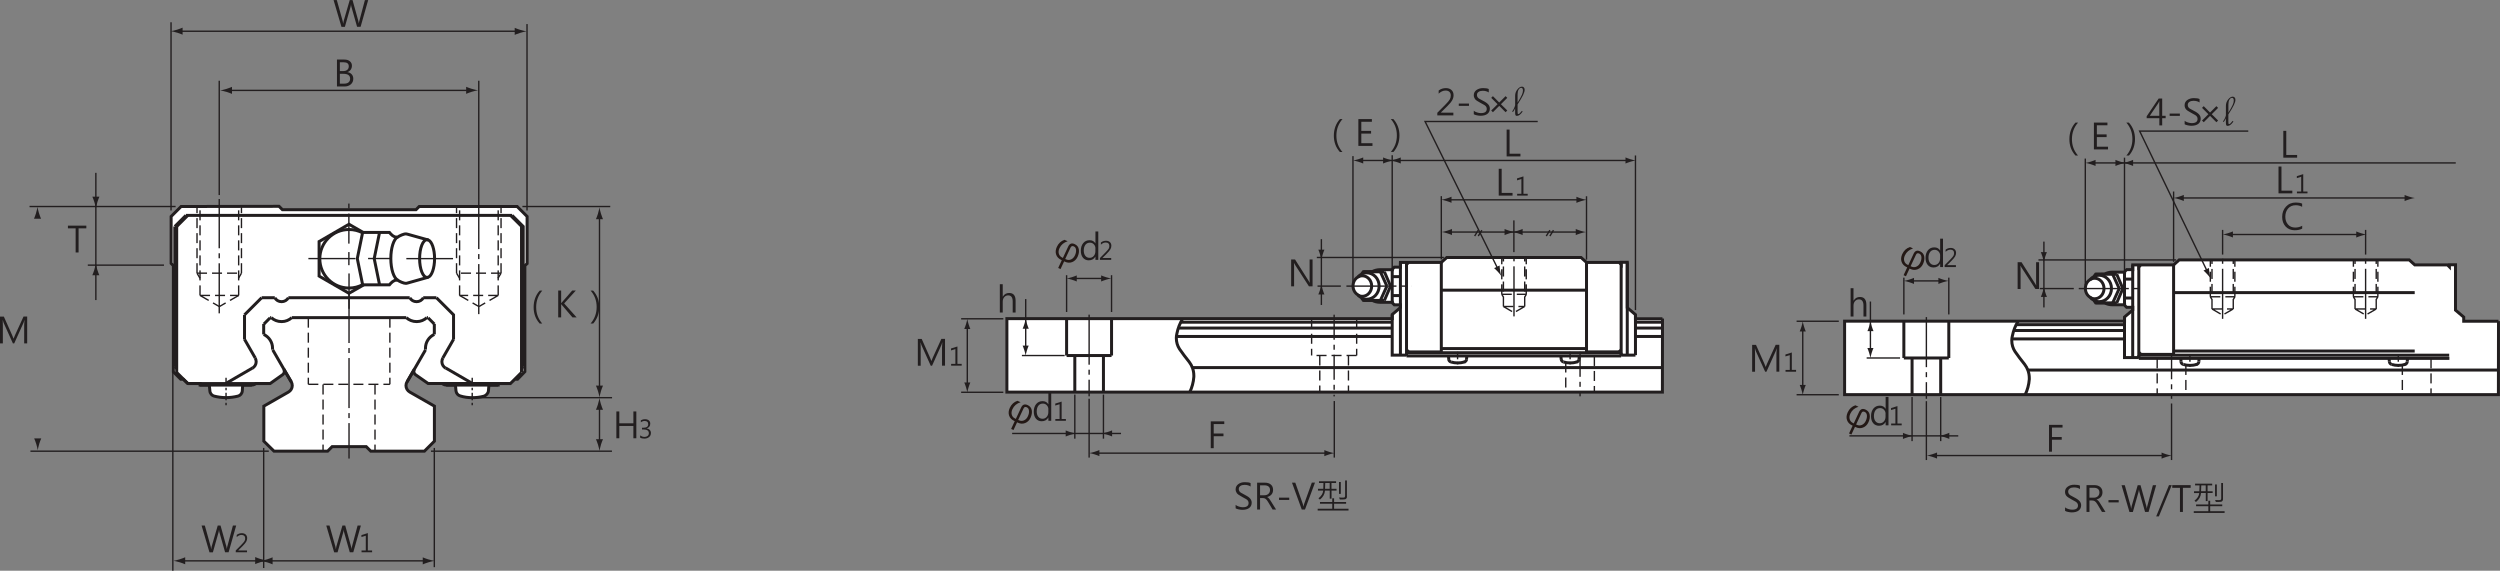 <?xml version="1.0" encoding="UTF-8"?>
<svg id="_圖層_2" data-name="圖層_2" xmlns="http://www.w3.org/2000/svg" xmlns:xlink="http://www.w3.org/1999/xlink" viewBox="0 0 499.46 114.02">
  <rect x="0" y="0" width="499.46" height="114.02" fill="#808080" stroke="none"/>
  <defs>
    <style>
      .cls-1 {
        fill: #221e1f;
      }

      .cls-2 {
        stroke-dasharray: 6 1 1 1;
      }

      .cls-2, .cls-3, .cls-4, .cls-5, .cls-6, .cls-7, .cls-8, .cls-9 {
        fill: none;
      }

      .cls-2, .cls-4, .cls-5, .cls-6, .cls-7, .cls-8 {
        stroke-width: .28px;
      }

      .cls-2, .cls-4, .cls-5, .cls-6, .cls-7, .cls-8, .cls-9 {
        stroke: #221e1f;
      }

      .cls-10 {
        fill: #fff;
      }

      .cls-5 {
        stroke-dasharray: 1.5 .5 .5 .5;
      }

      .cls-11 {
        fill: #231815;
      }

      .cls-6 {
        stroke-dasharray: 5 1 1 1;
      }

      .cls-7 {
        stroke-dasharray: 2 1;
      }

      .cls-8 {
        stroke-dasharray: 10 1 1 1;
      }

      .cls-12 {
        clip-path: url(#clippath);
      }

      .cls-9 {
        stroke-width: .6px;
      }
    </style>
    <clipPath id="clippath">
      <rect class="cls-3" x="184.22" y="16.82" width="315.23" height="86.52"/>
    </clipPath>
  </defs>
  <g id="_圖層_1-2" data-name="圖層_1">
    <path class="cls-10" d="M104.19,74.41l-2.22,2.22h-2.44v.3h-1.85l-.1,1.17c-.04.49-.51.96-.96,1.07-.75.19-1.45.28-2.28.28s-1.62-.11-2.37-.34c-.45-.11-.82-.53-.87-1.02l-.11-1.17h-1.84c-.3,0-.56-.11-.79-.3h-2.82l-2.48-1.73c-.23-.15-.38-.41-.38-.71,0-.19.04-.34.12-.45l-1.47,2.56c-.15.23-.22.49-.22.75,0,.53.3,1.02.75,1.28l4.93,2.82v7l-1.99,1.99h-10.73l-.9-.9h-6.81l-.9.9h-10.72l-2.03-1.99v-7l4.93-2.82c.45-.26.75-.75.75-1.28,0-.26-.08-.53-.19-.75l-1.51-2.56c.07.11.11.26.11.45,0,.3-.15.57-.38.71l-2.44,1.73h-2.86c-.23.19-.49.3-.79.3h-1.85l-.07,1.17c-.04.53-.41.94-.87,1.05-.75.19-1.58.3-2.41.3s-1.57-.11-2.34-.3c-.45-.11-.82-.53-.86-1.05l-.11-1.17h-1.84v-.3h-2.45l-.9-.86h-.52l-1.47-1.47v-21.22l-.45-.45v-9.37l1.99-1.99,19.57-.04.68.68h26.68l.64-.64h19.57l1.99,1.99v9.41l-.45.41v21.18l-1.46,1.51h-.53l-.9.86h-16.44"/>
    <path class="cls-9" d="M104.19,74.41l-2.22,2.22h-2.44v.3h-1.85l-.1,1.17c-.04.49-.51.96-.96,1.07-.75.19-1.45.28-2.28.28s-1.62-.11-2.37-.34c-.45-.11-.82-.53-.87-1.02l-.11-1.17h-1.84c-.3,0-.56-.11-.79-.3h-2.82l-2.48-1.73c-.23-.15-.38-.41-.38-.71,0-.19.04-.34.12-.45l-1.47,2.56c-.15.23-.22.49-.22.75,0,.53.3,1.02.75,1.28l4.93,2.82v7l-1.99,1.99h-10.73l-.9-.9h-6.81l-.9.9h-10.72l-2.03-1.99v-7l4.93-2.82c.45-.26.75-.75.75-1.28,0-.26-.08-.53-.19-.75l-1.51-2.56c.07.11.11.26.11.45,0,.3-.15.57-.38.71l-2.44,1.73h-2.86c-.23.19-.49.3-.79.3h-1.85l-.07,1.17c-.04.53-.41.94-.87,1.05-.75.19-1.58.3-2.41.3s-1.57-.11-2.34-.3c-.45-.11-.82-.53-.86-1.05l-.11-1.17h-1.84v-.3h-2.45l-.9-.86h-.52l-1.47-1.47v-21.22l-.45-.45v-9.37l1.99-1.99,19.57-.04.68.68h26.68l.64-.64h19.57l1.99,1.99v9.41l-.45.41v21.18l-1.46,1.51h-.53l-.9.86h-16.44"/>
    <line class="cls-9" x1="85.27" y1="63.46" x2="85.5" y2="63.46"/>
    <line class="cls-9" x1="53.96" y1="63.5" x2="52.72" y2="64.74"/>
    <line class="cls-9" x1="58.29" y1="63.46" x2="81.17" y2="63.46"/>
    <line class="cls-9" x1="58.18" y1="76.3" x2="54.49" y2="69.9"/>
    <line class="cls-9" x1="81.32" y1="76.3" x2="85.01" y2="69.9"/>
    <line class="cls-9" x1="53.96" y1="63.46" x2="54.19" y2="63.46"/>
    <line class="cls-9" x1="86.77" y1="64.71" x2="86.77" y2="66.81"/>
    <line class="cls-9" x1="52.68" y1="64.71" x2="52.68" y2="66.81"/>
    <line class="cls-5" x1="45.16" y1="75.47" x2="45.16" y2="80.96"/>
    <line class="cls-9" x1="39.93" y1="76.93" x2="50.31" y2="76.93"/>
    <line class="cls-9" x1="34.92" y1="73.25" x2="35.3" y2="73.62"/>
    <line class="cls-9" x1="34.92" y1="73.25" x2="34.92" y2="45.25"/>
    <path class="cls-7" d="M47.68,59.02l-3.84,2.22M47.68,59.02v-17.76"/>
    <line class="cls-4" x1="39.96" y1="55.6" x2="39.36" y2="54.58"/>
    <line class="cls-4" x1="47.64" y1="55.6" x2="48.24" y2="54.58"/>
    <path class="cls-7" d="M48.24,54.58v-13.32M39.36,54.58v-13.32M39.96,59.02l3.84,2.22M39.96,59.02v-17.76M39.36,54.58h8.88M39.96,59.02h7.71"/>
    <line class="cls-8" x1="43.8" y1="62.6" x2="43.8" y2="39.76"/>
    <line class="cls-9" x1="45.08" y1="76.63" x2="50.46" y2="73.51"/>
    <line class="cls-9" x1="50.99" y1="71.52" x2="48.85" y2="67.79"/>
    <line class="cls-9" x1="48.85" y1="62.9" x2="48.85" y2="67.83"/>
    <line class="cls-9" x1="52.27" y1="59.48" x2="48.85" y2="62.9"/>
    <line class="cls-9" x1="52.27" y1="59.48" x2="54.9" y2="59.48"/>
    <polyline class="cls-9" points="37.52 76.63 35.3 74.41 35.3 45.21"/>
    <line class="cls-9" x1="89.14" y1="76.93" x2="99.53" y2="76.93"/>
    <line class="cls-9" x1="104.16" y1="73.62" x2="104.53" y2="73.25"/>
    <polyline class="cls-9" points="102.31 43.03 104.53 45.25 104.53 73.25"/>
    <line class="cls-8" x1="95.65" y1="39.76" x2="95.65" y2="63.39"/>
    <line class="cls-4" x1="43.8" y1="38.97" x2="43.8" y2="16.13"/>
    <line class="cls-4" x1="95.65" y1="16.13" x2="95.65" y2="39.76"/>
    <line class="cls-9" x1="89.03" y1="73.51" x2="94.41" y2="76.63"/>
    <line class="cls-9" x1="90.61" y1="67.79" x2="88.47" y2="71.52"/>
    <polyline class="cls-9" points="90.61 67.83 90.61 62.9 87.19 59.48"/>
    <line class="cls-9" x1="84.55" y1="59.48" x2="87.19" y2="59.48"/>
    <line class="cls-9" x1="57.61" y1="59.48" x2="81.85" y2="59.48"/>
    <polyline class="cls-9" points="101.97 43 104.19 45.21 104.19 74.41"/>
    <line class="cls-8" x1="69.73" y1="58.53" x2="69.73" y2="91.61"/>
    <line class="cls-9" x1="37.14" y1="43.03" x2="102.31" y2="43.03"/>
    <line class="cls-9" x1="37.14" y1="43.03" x2="34.92" y2="45.25"/>
    <line class="cls-9" x1="37.52" y1="43.03" x2="35.3" y2="45.25"/>
    <path class="cls-7" d="M74.92,76.82v13.32M64.54,76.82v13.32M77.89,63.46v13.32M61.6,63.46v13.32M61.6,76.78h16.29"/>
    <line class="cls-9" x1="85.53" y1="63.5" x2="86.77" y2="64.74"/>
    <line class="cls-5" x1="94.34" y1="75.47" x2="94.34" y2="80.96"/>
    <path class="cls-7" d="M91.82,59.02l3.84,2.22M91.82,59.02v-17.76"/>
    <line class="cls-4" x1="99.49" y1="55.6" x2="100.1" y2="54.58"/>
    <line class="cls-4" x1="91.82" y1="55.6" x2="91.21" y2="54.58"/>
    <path class="cls-7" d="M91.21,54.58v-13.32M100.1,54.58v-13.32M99.53,59.02l-3.84,2.22M99.53,59.02v-17.76M100.1,54.58h-8.88M99.53,59.02h-7.71"/>
    <path class="cls-9" d="M86.77,66.81c-1.06.49-1.77,1.54-1.77,2.78v.26"/>
    <path class="cls-9" d="M81.17,63.46c.53.49,1.28.79,2.07.79s1.5-.3,2.03-.79"/>
    <path class="cls-9" d="M54.19,63.46c.53.49,1.28.79,2.07.79s1.5-.3,2.03-.79"/>
    <path class="cls-9" d="M81.88,59.48c.26.49.75.79,1.35.79.56,0,1.09-.3,1.35-.79"/>
    <path class="cls-9" d="M54.45,69.86v-.3c0-1.2-.72-2.26-1.77-2.75"/>
    <path class="cls-9" d="M88.5,71.52c-.15.23-.22.49-.22.75,0,.53.3,1.02.75,1.28"/>
    <path class="cls-9" d="M54.91,59.48c.26.49.75.79,1.35.79.56,0,1.09-.3,1.35-.79"/>
    <path class="cls-9" d="M50.43,73.55c.45-.26.75-.75.75-1.28,0-.26-.08-.53-.19-.75"/>
    <line class="cls-9" x1="53.96" y1="76.63" x2="37.52" y2="76.63"/>
    <path class="cls-9" d="M79.48,55.99c-.8-.41-1.4-2.2-1.4-4.33s.57-3.84,1.34-4.31"/>
    <polyline class="cls-9" points="75.83 56.9 74.76 51.66 75.83 46.43"/>
    <polyline class="cls-9" points="72.45 56.9 71.38 51.66 72.45 46.43"/>
    <path class="cls-9" d="M85.51,55.39c-.07.03-.12.03-.19.03-.83,0-1.49-1.68-1.49-3.76s.66-3.77,1.49-3.77c.08,0,.16.02.24.05"/>
    <path class="cls-9" d="M72.45,46.43h5.34c.39.47.87.94,1.4.94h.24c.4-.27,1.25-.67,1.69-.64.08.01.18.02.27.05l4.18,1.17c.71.28,1.25,1.84,1.25,3.72s-.57,3.5-1.3,3.72l-4.15,1.17c-.09.03-.17.05-.25.05-.44.02-1.29-.37-1.69-.64h-.24c-.53,0-1,.47-1.4.94h-5.62"/>
    <line class="cls-2" x1="69.7" y1="48.67" x2="69.7" y2="40.3"/>
    <line class="cls-4" x1="69.7" y1="52.98" x2="69.7" y2="50.36"/>
    <line class="cls-4" x1="69.73" y1="61.69" x2="69.73" y2="54.63"/>
    <line class="cls-4" x1="90.51" y1="51.67" x2="81.18" y2="51.67"/>
    <line class="cls-4" x1="78.03" y1="51.65" x2="73.54" y2="51.65"/>
    <line class="cls-4" x1="61.61" y1="51.66" x2="71.01" y2="51.66"/>
    <path class="cls-9" d="M72.48,56.86c-.82.44-1.76.69-2.75.69-3.23,0-5.84-2.62-5.84-5.85s2.61-5.85,5.84-5.85c.99,0,1.93.25,2.74.68"/>
    <polyline class="cls-9" points="72.66 56.91 69.72 58.6 63.75 55.16 63.75 48.26 69.72 44.8 72.61 46.47"/>
    <line class="cls-4" x1="34.17" y1="42.05" x2="34.17" y2="4.45"/>
    <line class="cls-4" x1="105.29" y1="42.05" x2="105.29" y2="4.81"/>
    <line class="cls-4" x1="104.37" y1="41.26" x2="121.92" y2="41.26"/>
    <line class="cls-4" x1="34.53" y1="114.02" x2="34.53" y2="74.1"/>
    <line class="cls-4" x1="52.68" y1="89.49" x2="52.68" y2="113.48"/>
    <line class="cls-4" x1="86.77" y1="89.49" x2="86.77" y2="113.31"/>
    <line class="cls-4" x1="53.7" y1="90.14" x2="6.08" y2="90.14"/>
    <line class="cls-4" x1="122.26" y1="90.14" x2="86.1" y2="90.14"/>
    <line class="cls-4" x1="35.08" y1="41.26" x2="5.9" y2="41.26"/>
    <line class="cls-4" x1="19.15" y1="34.53" x2="19.15" y2="59.95"/>
    <line class="cls-4" x1="32.76" y1="52.97" x2="17.54" y2="52.97"/>
    <line class="cls-4" x1="36.17" y1="6.24" x2="103.09" y2="6.24"/>
    <line class="cls-4" x1="45.96" y1="18.06" x2="93.25" y2="18.06"/>
    <line class="cls-4" x1="119.77" y1="43.59" x2="119.77" y2="77.42"/>
    <line class="cls-4" x1="94.34" y1="79.45" x2="122.28" y2="79.45"/>
    <line class="cls-4" x1="36.82" y1="112.05" x2="84.79" y2="112.05"/>
    <path class="cls-1" d="M94.27,17.76c-.46-.14-.76-.27-1.14-.42v1.41c.13-.06.67-.28,1.14-.42.5-.15.94-.25,1.24-.29-.29-.04-.74-.14-1.24-.29"/>
    <path class="cls-1" d="M103.97,5.98c-.46-.14-.76-.27-1.14-.42v1.41c.13-.06.67-.28,1.14-.42.5-.15.94-.25,1.24-.29-.29-.04-.74-.14-1.24-.29"/>
    <path class="cls-1" d="M52.12,111.71c-.46-.14-.76-.27-1.14-.42v1.41c.13-.06.67-.28,1.14-.42.5-.15.94-.25,1.24-.29-.29-.04-.74-.14-1.24-.29"/>
    <path class="cls-1" d="M85.6,111.77c-.46-.14-.76-.27-1.14-.42v1.41c.13-.07.67-.28,1.14-.42.5-.15.94-.25,1.24-.29-.29-.04-.74-.14-1.24-.29"/>
    <path class="cls-1" d="M35.35,6.51c.46.14.76.27,1.13.42v-1.41c-.13.06-.67.28-1.13.42-.5.15-.95.25-1.24.29.29.04.74.14,1.24.29"/>
    <path class="cls-1" d="M45.22,18.34c.46.14.76.27,1.13.42v-1.41c-.13.06-.67.28-1.13.42-.5.15-.95.25-1.24.29.29.04.74.14,1.24.29"/>
    <path class="cls-1" d="M35.87,112.32c.46.14.76.27,1.13.42v-1.41c-.13.06-.67.28-1.13.42-.5.15-.95.25-1.24.29.29.04.74.14,1.24.29"/>
    <path class="cls-1" d="M53.33,112.33c.46.14.76.27,1.13.42v-1.41c-.13.06-.67.28-1.13.42-.5.15-.95.25-1.24.29.29.04.74.14,1.24.29"/>
    <path class="cls-1" d="M7.21,42.56c-.14.46-.27.76-.42,1.14h1.41c-.06-.13-.28-.67-.42-1.14-.15-.5-.25-.94-.29-1.24-.04.29-.14.74-.29,1.24"/>
    <path class="cls-1" d="M18.86,53.86c-.14.46-.27.76-.42,1.14h1.41c-.06-.13-.28-.67-.42-1.14-.15-.5-.25-.94-.29-1.24-.04.29-.14.74-.29,1.24"/>
    <path class="cls-1" d="M7.82,88.72c.14-.46.27-.76.42-1.13h-1.41c.06.13.28.67.42,1.13.15.5.25.95.29,1.24.04-.29.14-.74.29-1.24"/>
    <path class="cls-1" d="M19.44,40.42c.14-.46.27-.76.42-1.13h-1.41c.06.13.28.67.42,1.13.15.5.25.95.29,1.24.04-.29.14-.74.29-1.24"/>
    <path class="cls-1" d="M119.48,42.65c-.14.46-.27.76-.42,1.14h1.41c-.06-.13-.28-.67-.42-1.14-.15-.5-.25-.94-.29-1.24-.04.29-.14.74-.29,1.24"/>
    <path class="cls-1" d="M120.05,78.17c.14-.46.27-.76.42-1.13h-1.41c.06.13.28.67.42,1.13.15.5.25.95.29,1.24.04-.29.14-.74.29-1.24"/>
    <line class="cls-4" x1="119.77" y1="81.39" x2="119.77" y2="88.21"/>
    <path class="cls-1" d="M120.05,88.87c.14-.46.27-.76.42-1.13h-1.41c.06.13.28.67.42,1.13.15.5.25.95.29,1.24.04-.29.14-.74.29-1.24"/>
    <path class="cls-1" d="M119.48,80.73c-.14.46-.27.76-.42,1.14h1.41c-.06-.13-.28-.67-.42-1.14-.15-.5-.25-.94-.29-1.24-.04.29-.14.74-.29,1.24"/>
    <path class="cls-1" d="M73.56,0l-1.52,5.36h-.7l-1.12-3.95c-.05-.17-.08-.35-.09-.54h-.01c-.01.18-.05.36-.1.54l-1.12,3.96h-.68l-1.58-5.36h.65l1.16,4.15c.05.18.08.36.09.54h.02c.01-.13.05-.31.11-.54l1.2-4.15h.56l1.16,4.18c.04.13.07.3.09.5h.01c0-.14.04-.31.1-.51l1.11-4.16h.65Z"/>
    <path class="cls-1" d="M4.83,68.61v-3.62c0-.27.02-.62.06-1.03h-.02c-.06.25-.12.42-.16.5l-1.87,4.15h-.26l-1.86-4.12c-.05-.11-.1-.29-.16-.53h-.02c.02.19.03.53.03,1.02v3.63h-.57v-5.36h.77l1.68,3.77c.13.3.21.51.25.63h.02c.07-.19.16-.4.26-.65l1.72-3.76h.73v5.36h-.59Z"/>
    <path class="cls-1" d="M17.25,45.62h-1.55v4.82h-.59v-4.82h-1.54v-.54h3.68v.54Z"/>
    <path class="cls-1" d="M47.19,104.98l-1.52,5.36h-.7l-1.12-3.95c-.05-.17-.08-.35-.09-.54h-.01c-.01.18-.05.36-.1.54l-1.12,3.96h-.68l-1.58-5.36h.65l1.16,4.15c.05.18.08.36.09.54h.02c.01-.13.05-.31.11-.54l1.2-4.15h.56l1.16,4.18c.04.13.07.29.09.5h.01c0-.14.04-.31.1-.51l1.11-4.16h.65Z"/>
    <path class="cls-1" d="M49.35,110.34h-2.25v-.37l1.09-1.1c.36-.37.58-.63.67-.79.08-.16.12-.34.12-.52,0-.22-.06-.39-.19-.51s-.3-.18-.54-.18c-.33,0-.66.14-.96.43v-.43c.29-.23.63-.35,1.02-.35.32,0,.58.09.78.27.19.18.29.42.29.73,0,.24-.06.47-.19.7-.13.23-.37.52-.73.88l-.87.87h0s1.76,0,1.76,0v.37Z"/>
    <path class="cls-1" d="M72.1,104.98l-1.52,5.36h-.7l-1.12-3.95c-.05-.17-.08-.35-.09-.54h-.01c-.01.18-.05.36-.1.54l-1.12,3.96h-.68l-1.58-5.36h.65l1.16,4.15c.05.18.08.36.09.54h.02c.01-.13.05-.31.11-.54l1.2-4.15h.56l1.16,4.18c.04.13.07.29.09.5h.01c0-.14.04-.31.1-.51l1.11-4.16h.65Z"/>
    <path class="cls-1" d="M74.34,110.34h-2.11v-.36h.85v-2.95l-.87.26v-.39l1.28-.4v3.48h.85v.36Z"/>
    <path class="cls-1" d="M67.32,17.26v-5.36h1.5c.45,0,.8.11,1.08.34.27.22.41.52.41.89,0,.3-.08.56-.24.79s-.39.39-.68.49h0c.36.05.64.18.86.42.22.23.33.54.33.91,0,.45-.16.82-.49,1.11-.33.28-.74.43-1.24.43h-1.53ZM67.9,12.44v1.76h.65c.36,0,.63-.08.83-.25.2-.17.3-.41.3-.71,0-.53-.35-.8-1.04-.8h-.74ZM67.9,14.75v1.96h.87c.37,0,.66-.09.87-.26.21-.18.31-.42.31-.73,0-.64-.44-.97-1.32-.97h-.73Z"/>
    <path class="cls-1" d="M107.82,58.06h.52c-.81.93-1.22,2.03-1.22,3.31s.4,2.33,1.21,3.27h-.51c-.81-.9-1.21-1.98-1.21-3.26s.4-2.42,1.21-3.31Z"/>
    <path class="cls-1" d="M115.2,63.41h-.83l-2.1-2.46c-.07-.09-.12-.15-.14-.18h-.02v2.64h-.59v-5.36h.59v2.52h.02c.03-.05.08-.11.14-.18l2.04-2.34h.73l-2.33,2.57,2.49,2.79Z"/>
    <path class="cls-1" d="M118.51,64.63h-.52c.81-.93,1.21-2.03,1.21-3.3s-.4-2.35-1.21-3.27h.51c.81.9,1.22,1.99,1.22,3.27s-.4,2.39-1.21,3.31Z"/>
    <path class="cls-1" d="M127.13,87.56h-.59v-2.46h-2.81v2.46h-.59v-5.36h.59v2.37h2.81v-2.37h.59v5.36Z"/>
    <path class="cls-1" d="M127.89,86.98c.26.2.55.31.87.31.26,0,.47-.07.63-.2s.24-.31.24-.54c0-.5-.35-.75-1.06-.75h-.31v-.35h.3c.63,0,.94-.23.94-.7,0-.43-.24-.65-.72-.65-.26,0-.51.09-.75.27v-.4c.24-.14.52-.22.85-.22.3,0,.54.08.74.24.2.16.29.38.29.65,0,.49-.25.81-.75.95h0c.27.03.48.13.64.29.16.17.24.37.24.62,0,.34-.12.62-.37.82-.25.2-.56.31-.94.31-.35,0-.63-.07-.84-.2v-.45Z"/>
    <path class="cls-10" d="M499.16,64.18h-6.95v-.83l-1.64-1.39v-9.06h-1.22v.41l-.39-.39h-6.53l-1.1-.99h-45.97l-1.1.99h-6.53l-.42.39v-.39h-1.22v.95h-1.22l-.41.42v.08s-2.45,0-2.45,0c-.56,0-1.1.15-1.56.39l-1.78.02-.34.47c-.28.15-.53.35-.74.59-.58.35-.97,1.01-.97,1.78s.39,1.44.97,1.79c.2.24.45.43.72.57l.36.52h1.78c.46.25.99.39,1.56.39h2.45v.1s.41.41.41.41h1.22v.54l-1.64,1.39v.83h-55.93v14.68h130.62l.02-14.68"/>
    <g class="cls-12">
      <path class="cls-9" d="M499.16,64.18h-6.95v-.83l-1.64-1.39v-9.06h-1.22v.41l-.39-.39h-6.53l-1.1-.99h-45.97l-1.1.99h-6.53l-.42.39v-.39h-1.22v.95h-1.22l-.41.42v.08s-2.45,0-2.45,0c-.56,0-1.1.15-1.56.39l-1.78.02-.34.47c-.28.15-.53.35-.74.59-.58.35-.97,1.01-.97,1.78s.39,1.44.97,1.79c.2.24.45.43.72.57l.36.52h1.78c.46.25.99.39,1.56.39h2.45v.1s.41.41.41.41h1.22v.54l-1.64,1.39v.83h-55.93v14.68h130.62l.02-14.68Z"/>
    </g>
    <path class="cls-10" d="M332.13,63.69h-5.39v-.83l-1.64-1.39v-9.06h-1.22v.41l-.39-.39h-6.53l-1.1-.99h-26.81l-1.1.99h-6.53l-.41.39v-.39h-1.22v.95h-1.23l-.41.42v.08h-2.45c-.56,0-1.1.15-1.56.39l-1.78.02-.34.47c-.28.15-.53.35-.74.59-.58.35-.97,1.01-.97,1.78s.39,1.43.97,1.78c.2.24.45.43.72.57l.36.52h1.78c.46.25.99.39,1.56.39h2.45v.1l.41.41h1.23v.54l-1.64,1.39v.83h-76.99v14.68h130.96l.02-14.68"/>
    <path class="cls-9" d="M332.13,63.69h-5.39v-.83l-1.64-1.39v-9.06h-1.22v.41l-.39-.39h-6.53l-1.1-.99h-26.81l-1.1.99h-6.53l-.41.39v-.39h-1.22v.95h-1.23l-.41.42v.08h-2.45c-.56,0-1.1.15-1.56.39l-1.78.02-.34.47c-.28.15-.53.35-.74.59-.58.35-.97,1.01-.97,1.78s.39,1.43.97,1.78c.2.24.45.43.72.57l.36.52h1.78c.46.25.99.39,1.56.39h2.45v.1l.41.41h1.23v.54l-1.64,1.39v.83h-76.99v14.68h130.96l.02-14.68Z"/>
    <line class="cls-9" x1="434.25" y1="58.46" x2="482.42" y2="58.46"/>
    <line class="cls-9" x1="434.25" y1="70.13" x2="482.42" y2="70.13"/>
    <line class="cls-9" x1="434.25" y1="52.92" x2="434.25" y2="70.96"/>
    <line class="cls-9" x1="427.3" y1="52.9" x2="427.3" y2="71.44"/>
    <line class="cls-9" x1="427.72" y1="70.8" x2="434.25" y2="70.8"/>
    <line class="cls-9" x1="426.08" y1="52.9" x2="426.08" y2="71.44"/>
    <polyline class="cls-9" points="424.44 63.35 424.44 71.44 427.3 71.44"/>
    <line class="cls-9" x1="427.72" y1="70.8" x2="427.3" y2="70.38"/>
    <line class="cls-9" x1="427.3" y1="71.6" x2="489.35" y2="71.6"/>
    <line class="cls-9" x1="427.3" y1="70.96" x2="427.3" y2="71.6"/>
    <line class="cls-9" x1="427.3" y1="70.96" x2="489.31" y2="70.96"/>
    <line class="cls-8" x1="415.3" y1="57.65" x2="428.3" y2="57.65"/>
    <line class="cls-4" x1="407.52" y1="57.65" x2="414.31" y2="57.65"/>
    <line class="cls-9" x1="424.44" y1="61.01" x2="424.44" y2="54.29"/>
    <line class="cls-9" x1="426.08" y1="55.76" x2="424.44" y2="55.76"/>
    <line class="cls-9" x1="426.08" y1="59.54" x2="424.44" y2="59.54"/>
    <line class="cls-9" x1="422.91" y1="60.51" x2="418.66" y2="60.51"/>
    <line class="cls-9" x1="422.89" y1="60.53" x2="422.89" y2="60.49"/>
    <line class="cls-9" x1="423.39" y1="57.65" x2="422.08" y2="60.51"/>
    <line class="cls-9" x1="422.91" y1="54.79" x2="418.66" y2="54.79"/>
    <line class="cls-9" x1="423.39" y1="57.65" x2="422.08" y2="54.79"/>
    <line class="cls-9" x1="424.11" y1="57.65" x2="422.89" y2="60.51"/>
    <line class="cls-9" x1="424.11" y1="57.65" x2="422.89" y2="54.79"/>
    <line class="cls-5" x1="437.51" y1="70.77" x2="437.51" y2="73.8"/>
    <line class="cls-9" x1="435.68" y1="71.6" x2="435.74" y2="72.25"/>
    <line class="cls-9" x1="439.29" y1="72.25" x2="439.35" y2="71.6"/>
    <line class="cls-5" x1="479.14" y1="70.77" x2="479.14" y2="73.8"/>
    <path class="cls-7" d="M446.49,59.29v-7.34M441.59,59.29v-7.34M441.92,61.73l2.11,1.22M441.92,61.73v-9.79M441.59,59.29h4.89M441.92,61.73h4.25M446.17,59.85l.33-.56M441.92,59.85l-.33-.56M446.15,61.73l-2.12,1.22M446.17,61.73v-9.79"/>
    <path class="cls-8" d="M472.61,63.7v-12.59M444.04,63.7v-12.59"/>
    <line class="cls-4" x1="444.04" y1="50.86" x2="444.04" y2="45.93"/>
    <line class="cls-4" x1="472.61" y1="50.86" x2="472.61" y2="45.93"/>
    <line class="cls-9" x1="402.32" y1="66.03" x2="424.44" y2="66.03"/>
    <line class="cls-9" x1="405.12" y1="73.93" x2="499.13" y2="73.93"/>
    <line class="cls-9" x1="402.82" y1="64.86" x2="424.44" y2="64.86"/>
    <line class="cls-8" x1="384.86" y1="63.35" x2="384.86" y2="79.67"/>
    <line class="cls-9" x1="380.36" y1="71.52" x2="389.34" y2="71.52"/>
    <line class="cls-9" x1="380.36" y1="64.18" x2="380.36" y2="71.52"/>
    <line class="cls-9" x1="389.34" y1="64.18" x2="389.34" y2="71.52"/>
    <line class="cls-4" x1="380.36" y1="55.47" x2="380.36" y2="62.82"/>
    <line class="cls-4" x1="389.34" y1="55.47" x2="389.34" y2="62.82"/>
    <line class="cls-9" x1="382" y1="71.52" x2="382" y2="78.86"/>
    <line class="cls-9" x1="387.72" y1="71.52" x2="387.72" y2="78.86"/>
    <line class="cls-4" x1="382" y1="79.32" x2="382" y2="88.13"/>
    <line class="cls-4" x1="387.72" y1="79.32" x2="387.72" y2="88.13"/>
    <line class="cls-6" x1="433.84" y1="70.77" x2="433.84" y2="79.67"/>
    <line class="cls-4" x1="384.86" y1="80.15" x2="384.86" y2="91.91"/>
    <line class="cls-4" x1="433.84" y1="80.61" x2="433.84" y2="91.91"/>
    <line class="cls-9" x1="401.94" y1="67.71" x2="424.44" y2="67.71"/>
    <path class="cls-7" d="M474.73,61.73v-9.79M474.73,61.73l-2.11,1.22M470.5,59.85l-.33-.56M474.73,59.85l.33-.56M470.5,61.73h4.25M470.17,59.29h4.89M470.5,61.73v-9.79M470.5,61.73l2.12,1.22M470.17,59.29v-7.34M475.06,59.29v-7.34M485.68,71.6v7.26M479.95,72.91v5.95M436.7,72.91v5.95M430.97,71.6v7.26"/>
    <line class="cls-9" x1="480.93" y1="72.25" x2="480.99" y2="71.6"/>
    <line class="cls-9" x1="477.3" y1="71.6" x2="477.36" y2="72.25"/>
    <line class="cls-6" x1="266.54" y1="62.87" x2="266.54" y2="79.19"/>
    <path class="cls-7" d="M263.67,71.02v7.34M269.4,71.02v7.34M262.04,63.68v7.34M271.02,71.02h-8.98M271.04,63.68v7.34"/>
    <path class="cls-9" d="M436.2,72.81c.41.13.85.19,1.31.19s.89-.06,1.31-.17v-.02c.27-.06.46-.29.48-.56"/>
    <path class="cls-9" d="M435.72,72.23c.02.29.21.52.48.58"/>
    <path class="cls-9" d="M477.84,72.81c.41.13.85.19,1.3.19s.89-.06,1.31-.17v-.02c.27-.06.46-.29.48-.56"/>
    <path class="cls-9" d="M477.36,72.23c.02.29.21.52.48.58"/>
    <path class="cls-9" d="M403.19,64.16c-.56.91-.95,1.91-1.16,2.99-.06.27-.11.56-.11.87,0,.81.23,1.58.64,2.2.62.87,1.24,1.74,1.93,2.57.58.75.93,1.7.93,2.74v.25c-.08,1.1-.37,2.14-.83,3.09"/>
    <polyline class="cls-4" points="440.95 54.16 427.47 26.19 449.17 26.19"/>
    <path class="cls-1" d="M441.42,54.57c-.06-.41-.08-.69-.1-1.04l-1.1.53c.1.08.47.42.75.73.3.33.55.64.69.85-.08-.24-.17-.63-.24-1.07"/>
    <path class="cls-9" d="M417.58,55.85c.27-.16.57-.26.9-.26,1.03,0,1.87.92,1.87,2.05s-.84,2.05-1.87,2.05c-.33,0-.63-.1-.9-.26"/>
    <line class="cls-4" x1="358.93" y1="78.86" x2="367.36" y2="78.86"/>
    <line class="cls-4" x1="367.36" y1="64.18" x2="358.93" y2="64.18"/>
    <path class="cls-9" d="M418.3,59.99c.33.18.69.28,1.08.28,1.36,0,2.46-1.18,2.46-2.64s-1.1-2.64-2.46-2.64c-.38,0-.74.09-1.06.26"/>
    <line class="cls-4" x1="434.76" y1="51.93" x2="407.25" y2="51.93"/>
    <line class="cls-4" x1="416.61" y1="56.97" x2="416.61" y2="31.68"/>
    <line class="cls-4" x1="424.44" y1="54.13" x2="424.44" y2="31.5"/>
    <line class="cls-4" x1="408.34" y1="48.27" x2="408.34" y2="61.42"/>
    <path class="cls-1" d="M408.58,51.35c.12-.4.23-.66.36-.98h-1.22c.06.12.24.58.36.98.13.43.22.82.25,1.07.03-.25.12-.64.25-1.07"/>
    <path class="cls-1" d="M408.09,58.34c-.12.4-.23.66-.36.98h1.22c-.06-.11-.24-.58-.36-.98-.13-.43-.22-.82-.25-1.07-.03.25-.12.64-.25,1.07"/>
    <line class="cls-4" x1="434.25" y1="38.26" x2="434.25" y2="52.31"/>
    <line class="cls-4" x1="369.48" y1="87.08" x2="391.23" y2="87.08"/>
    <path class="cls-1" d="M381.16,86.84c-.4-.12-.66-.23-.98-.36v1.22c.11-.05.58-.24.98-.36.43-.13.82-.22,1.07-.25-.25-.03-.64-.12-1.07-.25"/>
    <path class="cls-1" d="M388.46,87.33c.4.12.66.23.98.36v-1.22c-.12.05-.58.24-.98.36-.43.13-.82.22-1.07.25.25.03.64.12,1.07.25"/>
    <line class="cls-4" x1="386.58" y1="91.01" x2="432.26" y2="91.01"/>
    <path class="cls-1" d="M432.83,90.77c-.4-.12-.66-.23-.98-.36v1.22c.11-.05.58-.24.98-.36.43-.13.82-.22,1.07-.25-.25-.03-.64-.12-1.07-.25"/>
    <path class="cls-1" d="M386.01,91.26c.4.12.66.23.98.36v-1.22c-.12.05-.58.24-.98.36-.43.13-.82.22-1.07.25.25.03.64.12,1.07.25"/>
    <line class="cls-4" x1="360.16" y1="65.81" x2="360.16" y2="77.31"/>
    <path class="cls-1" d="M360.41,77.88c.12-.4.23-.66.36-.98h-1.22c.05.11.24.58.36.98.13.43.22.82.25,1.07.03-.25.12-.64.25-1.07"/>
    <path class="cls-1" d="M359.91,65.24c-.12.4-.23.66-.36.98h1.22c-.05-.11-.24-.58-.36-.98-.13-.43-.22-.82-.25-1.07-.03.25-.12.64-.25,1.07"/>
    <line class="cls-4" x1="373.68" y1="60.24" x2="373.68" y2="69.93"/>
    <path class="cls-1" d="M373.93,70.51c.12-.4.23-.66.36-.98h-1.22c.05.11.24.58.36.98.13.43.22.82.25,1.07.03-.25.12-.64.25-1.07"/>
    <path class="cls-1" d="M373.44,65.18c-.12.4-.23.66-.36.98h1.22c-.05-.11-.24-.58-.36-.98-.13-.43-.22-.81-.25-1.07-.03.25-.12.64-.25,1.07"/>
    <line class="cls-4" x1="372.93" y1="71.52" x2="379.6" y2="71.52"/>
    <line class="cls-4" x1="381.98" y1="56.12" x2="387.67" y2="56.12"/>
    <path class="cls-1" d="M388.24,55.87c-.4-.12-.66-.23-.98-.36v1.22c.11-.05.58-.24.98-.36.43-.13.82-.22,1.07-.25-.25-.03-.64-.12-1.07-.25"/>
    <path class="cls-1" d="M381.41,56.37c.4.12.66.23.98.36v-1.22c-.11.05-.58.24-.98.36-.43.13-.82.22-1.07.25.25.03.64.12,1.07.25"/>
    <line class="cls-4" x1="418.25" y1="32.55" x2="490.62" y2="32.55"/>
    <path class="cls-1" d="M417.68,32.8c.4.12.66.23.98.36v-1.22c-.11.05-.58.24-.98.36-.43.13-.82.22-1.07.25.25.03.64.12,1.07.25"/>
    <path class="cls-1" d="M425.18,32.8c.4.12.66.23.98.36v-1.22c-.12.05-.58.24-.98.36-.43.13-.82.22-1.07.25.25.03.64.12,1.07.25"/>
    <path class="cls-1" d="M423.61,32.8c-.4.12-.66.23-.98.36v-1.22c.12.05.58.24.98.36.43.13.82.22,1.07.25-.25.03-.64.12-1.07.25"/>
    <line class="cls-4" x1="435.88" y1="39.55" x2="480.81" y2="39.55"/>
    <path class="cls-1" d="M481.38,39.31c-.4-.12-.66-.23-.98-.36v1.22c.11-.05.58-.24.98-.36.43-.13.82-.22,1.07-.25-.25-.03-.64-.12-1.07-.25"/>
    <path class="cls-1" d="M435.31,39.8c.4.12.66.23.98.36v-1.22c-.11.05-.58.24-.98.36-.43.13-.82.22-1.07.25.25.03.64.12,1.07.25"/>
    <line class="cls-4" x1="445.7" y1="46.85" x2="471.15" y2="46.85"/>
    <path class="cls-1" d="M471.72,46.6c-.4-.12-.66-.23-.98-.36v1.22c.11-.05.58-.24.98-.36.43-.13.81-.22,1.07-.25-.25-.03-.64-.12-1.07-.25"/>
    <path class="cls-1" d="M445.12,47.09c.4.12.66.23.98.36v-1.22c-.12.05-.58.24-.98.36-.43.13-.82.22-1.07.25.25.03.64.12,1.07.25"/>
    <line class="cls-9" x1="287.95" y1="57.97" x2="316.96" y2="57.97"/>
    <line class="cls-9" x1="287.95" y1="69.64" x2="316.96" y2="69.64"/>
    <line class="cls-9" x1="287.95" y1="52.43" x2="287.95" y2="70.47"/>
    <line class="cls-9" x1="316.96" y1="52.43" x2="316.96" y2="70.47"/>
    <line class="cls-4" x1="316.96" y1="39.21" x2="316.96" y2="51.87"/>
    <line class="cls-9" x1="281" y1="52.41" x2="281" y2="70.95"/>
    <line class="cls-9" x1="281.41" y1="70.31" x2="287.95" y2="70.31"/>
    <line class="cls-9" x1="279.78" y1="52.41" x2="279.78" y2="70.95"/>
    <polyline class="cls-9" points="278.14 62.86 278.14 70.95 281 70.95"/>
    <line class="cls-9" x1="323.88" y1="70.95" x2="323.88" y2="52.41"/>
    <line class="cls-9" x1="325.1" y1="70.95" x2="325.1" y2="52.41"/>
    <line class="cls-9" x1="326.74" y1="70.95" x2="326.74" y2="62.86"/>
    <line class="cls-4" x1="326.74" y1="61.95" x2="326.74" y2="31.06"/>
    <line class="cls-9" x1="323.88" y1="70.95" x2="326.74" y2="70.95"/>
    <line class="cls-9" x1="281.41" y1="70.3" x2="281" y2="69.89"/>
    <line class="cls-9" x1="316.96" y1="70.3" x2="323.49" y2="70.3"/>
    <line class="cls-9" x1="323.88" y1="69.89" x2="323.47" y2="70.3"/>
    <line class="cls-9" x1="281" y1="71.11" x2="323.88" y2="71.11"/>
    <line class="cls-9" x1="281" y1="70.47" x2="281" y2="71.11"/>
    <line class="cls-9" x1="323.88" y1="70.47" x2="323.88" y2="71.11"/>
    <line class="cls-9" x1="281" y1="70.47" x2="323.84" y2="70.47"/>
    <line class="cls-8" x1="268.99" y1="57.16" x2="282" y2="57.16"/>
    <line class="cls-4" x1="263.22" y1="57.16" x2="267.88" y2="57.16"/>
    <line class="cls-9" x1="278.14" y1="60.52" x2="278.14" y2="53.8"/>
    <line class="cls-9" x1="279.78" y1="55.27" x2="278.14" y2="55.27"/>
    <line class="cls-9" x1="279.78" y1="59.05" x2="278.14" y2="59.05"/>
    <line class="cls-9" x1="276.61" y1="60.02" x2="272.35" y2="60.02"/>
    <line class="cls-9" x1="276.58" y1="60.04" x2="276.58" y2="60"/>
    <line class="cls-9" x1="277.08" y1="57.16" x2="275.78" y2="60.02"/>
    <line class="cls-9" x1="276.61" y1="54.3" x2="272.35" y2="54.3"/>
    <line class="cls-9" x1="277.08" y1="57.16" x2="275.78" y2="54.3"/>
    <line class="cls-9" x1="277.81" y1="57.16" x2="276.58" y2="60.02"/>
    <line class="cls-9" x1="277.81" y1="57.16" x2="276.58" y2="54.3"/>
    <line class="cls-5" x1="291.2" y1="70.28" x2="291.2" y2="73.31"/>
    <line class="cls-9" x1="289.38" y1="71.11" x2="289.44" y2="71.76"/>
    <line class="cls-9" x1="292.99" y1="71.76" x2="293.05" y2="71.11"/>
    <line class="cls-5" x1="313.68" y1="70.28" x2="313.68" y2="73.31"/>
    <path class="cls-7" d="M304.92,58.8v-7.34M300.03,58.8v-7.34M300.36,61.24l2.11,1.22M300.36,61.24v-9.79M300.03,58.8h4.89M300.36,61.24h4.25M304.61,59.36l.33-.56M300.36,59.36l-.33-.56M304.59,61.24l-2.12,1.22M304.61,61.24v-9.79"/>
    <line class="cls-8" x1="302.47" y1="63.21" x2="302.47" y2="50.63"/>
    <line class="cls-4" x1="302.45" y1="50.37" x2="302.45" y2="44.03"/>
    <line class="cls-9" x1="235.41" y1="65.54" x2="278.14" y2="65.54"/>
    <line class="cls-9" x1="238.21" y1="73.44" x2="332.11" y2="73.44"/>
    <line class="cls-9" x1="235.91" y1="64.37" x2="278.14" y2="64.37"/>
    <line class="cls-8" x1="217.59" y1="62.86" x2="217.59" y2="79.18"/>
    <line class="cls-9" x1="213.09" y1="71.03" x2="222.07" y2="71.03"/>
    <line class="cls-9" x1="213.09" y1="63.69" x2="213.09" y2="71.03"/>
    <line class="cls-9" x1="222.07" y1="63.69" x2="222.07" y2="71.03"/>
    <line class="cls-4" x1="213.09" y1="54.98" x2="213.09" y2="62.33"/>
    <line class="cls-4" x1="222.07" y1="54.98" x2="222.07" y2="62.33"/>
    <line class="cls-9" x1="214.73" y1="71.03" x2="214.73" y2="78.37"/>
    <line class="cls-9" x1="220.45" y1="71.03" x2="220.45" y2="78.37"/>
    <line class="cls-4" x1="214.73" y1="78.83" x2="214.73" y2="87.64"/>
    <line class="cls-4" x1="220.45" y1="78.83" x2="220.45" y2="87.64"/>
    <line class="cls-4" x1="217.59" y1="79.66" x2="217.59" y2="91.42"/>
    <line class="cls-4" x1="266.57" y1="80.12" x2="266.57" y2="91.42"/>
    <line class="cls-6" x1="315.67" y1="70.28" x2="315.67" y2="79.18"/>
    <line class="cls-9" x1="332.13" y1="65.54" x2="326.74" y2="65.54"/>
    <line class="cls-9" x1="332.13" y1="64.37" x2="326.74" y2="64.37"/>
    <line class="cls-9" x1="235.04" y1="67.22" x2="278.14" y2="67.22"/>
    <line class="cls-9" x1="332.13" y1="67.22" x2="326.74" y2="67.22"/>
    <path class="cls-7" d="M318.53,71.11v7.26M312.81,72.42v5.95"/>
    <line class="cls-9" x1="315.46" y1="71.76" x2="315.53" y2="71.11"/>
    <line class="cls-9" x1="311.83" y1="71.11" x2="311.9" y2="71.76"/>
    <path class="cls-9" d="M289.9,72.32c.41.12.85.19,1.31.19s.89-.06,1.31-.17v-.02c.27-.06.46-.29.48-.56"/>
    <path class="cls-9" d="M289.42,71.74c.02.29.21.52.48.58"/>
    <path class="cls-9" d="M312.37,72.32c.41.12.85.19,1.31.19s.89-.06,1.31-.17v-.02c.27-.06.45-.29.48-.56"/>
    <path class="cls-9" d="M311.9,71.74c.02.29.21.52.48.58"/>
    <path class="cls-9" d="M236.28,63.67c-.56.91-.95,1.91-1.16,2.99-.06.27-.11.56-.11.87,0,.81.23,1.58.64,2.2.62.87,1.24,1.74,1.93,2.57.58.75.93,1.7.93,2.74v.25c-.08,1.1-.37,2.14-.83,3.09"/>
    <polyline class="cls-4" points="299.23 53.67 284.71 24.28 307.21 24.28"/>
    <path class="cls-1" d="M299.7,54.08c-.06-.41-.08-.69-.1-1.04l-1.1.53c.1.08.47.42.75.73.3.33.55.64.69.85-.08-.24-.17-.63-.24-1.07"/>
    <path class="cls-9" d="M271.27,55.36c.27-.16.57-.26.9-.26,1.04,0,1.87.92,1.87,2.05s-.84,2.05-1.87,2.05c-.33,0-.63-.1-.9-.26"/>
    <line class="cls-4" x1="192.02" y1="78.37" x2="200.45" y2="78.37"/>
    <line class="cls-4" x1="200.45" y1="63.69" x2="192.02" y2="63.69"/>
    <path class="cls-9" d="M271.99,59.5c.32.18.69.28,1.08.28,1.36,0,2.46-1.18,2.46-2.63s-1.1-2.64-2.46-2.64c-.38,0-.74.09-1.06.26"/>
    <line class="cls-4" x1="288.45" y1="51.44" x2="263.08" y2="51.44"/>
    <line class="cls-4" x1="270.3" y1="56.48" x2="270.3" y2="31.19"/>
    <line class="cls-4" x1="278.14" y1="53.64" x2="278.14" y2="31.01"/>
    <line class="cls-4" x1="263.99" y1="47.78" x2="263.99" y2="60.93"/>
    <path class="cls-1" d="M264.24,50.86c.12-.4.23-.66.36-.98h-1.22c.05.11.24.58.36.98.13.43.22.82.25,1.07.03-.25.12-.64.25-1.07"/>
    <path class="cls-1" d="M263.74,57.85c-.12.4-.23.66-.36.98h1.22c-.05-.11-.24-.58-.36-.98-.13-.43-.22-.81-.25-1.07-.03.25-.12.64-.25,1.07"/>
    <line class="cls-4" x1="287.95" y1="39.19" x2="287.95" y2="51.82"/>
    <line class="cls-4" x1="202.21" y1="86.6" x2="223.96" y2="86.6"/>
    <path class="cls-1" d="M213.89,86.35c-.4-.12-.66-.23-.98-.36v1.22c.12-.05.58-.24.98-.36.43-.13.82-.22,1.07-.25-.25-.03-.64-.12-1.07-.25"/>
    <path class="cls-1" d="M221.2,86.84c.4.12.66.23.98.36v-1.22c-.11.05-.58.24-.98.36-.43.13-.81.22-1.07.25.25.03.64.12,1.07.25"/>
    <line class="cls-4" x1="219.23" y1="90.53" x2="264.99" y2="90.53"/>
    <path class="cls-1" d="M265.56,90.28c-.4-.12-.66-.23-.98-.36v1.22c.11-.05.58-.24.98-.36.43-.13.82-.22,1.07-.25-.25-.03-.64-.12-1.07-.25"/>
    <path class="cls-1" d="M218.66,90.77c.4.12.66.23.98.36v-1.22c-.11.05-.58.24-.98.36-.43.13-.82.22-1.07.25.25.03.64.12,1.07.25"/>
    <line class="cls-4" x1="193.25" y1="65.32" x2="193.25" y2="76.82"/>
    <path class="cls-1" d="M193.5,77.39c.12-.4.23-.66.36-.98h-1.22c.06.11.24.58.36.98.13.43.22.82.25,1.07.03-.25.12-.64.25-1.07"/>
    <path class="cls-1" d="M193,64.75c-.12.4-.23.66-.36.98h1.22c-.05-.11-.24-.58-.36-.98-.13-.43-.22-.82-.25-1.07-.03.25-.12.64-.25,1.07"/>
    <line class="cls-4" x1="204.92" y1="59.75" x2="204.92" y2="69.44"/>
    <path class="cls-1" d="M205.16,70.02c.12-.4.23-.66.36-.98h-1.22c.05.11.24.58.36.98.13.43.22.82.25,1.07.03-.25.12-.64.25-1.07"/>
    <path class="cls-1" d="M204.67,64.69c-.12.4-.23.66-.36.98h1.22c-.05-.11-.24-.58-.36-.98-.13-.43-.22-.81-.25-1.07-.03.25-.12.64-.25,1.07"/>
    <line class="cls-4" x1="204.16" y1="71.03" x2="212.7" y2="71.03"/>
    <line class="cls-4" x1="214.71" y1="55.63" x2="220.4" y2="55.63"/>
    <path class="cls-1" d="M220.97,55.38c-.4-.12-.66-.23-.98-.36v1.22c.11-.05.58-.24.98-.36.43-.13.82-.22,1.07-.25-.25-.03-.64-.12-1.07-.25"/>
    <path class="cls-1" d="M214.14,55.88c.4.12.66.23.98.36v-1.22c-.11.05-.58.24-.98.36-.43.13-.82.22-1.07.25.25.03.64.12,1.07.25"/>
    <line class="cls-4" x1="271.94" y1="32.06" x2="325.16" y2="32.06"/>
    <path class="cls-1" d="M325.73,31.81c-.4-.12-.66-.23-.98-.36v1.22c.12-.05.58-.24.98-.36.43-.13.82-.22,1.07-.25-.25-.03-.64-.12-1.07-.25"/>
    <path class="cls-1" d="M271.37,32.31c.4.12.66.23.98.36v-1.22c-.11.05-.58.24-.98.36-.43.13-.81.22-1.07.25.25.03.64.12,1.07.25"/>
    <path class="cls-1" d="M278.87,32.31c.4.12.66.23.98.36v-1.22c-.11.05-.58.24-.98.36-.43.13-.82.22-1.07.25.25.03.64.12,1.07.25"/>
    <path class="cls-1" d="M277.3,32.31c-.4.12-.66.23-.98.36v-1.22c.11.05.58.24.98.36.43.13.81.22,1.07.25-.25.03-.64.12-1.07.25"/>
    <line class="cls-4" x1="289.58" y1="39.92" x2="315.34" y2="39.92"/>
    <path class="cls-1" d="M315.92,39.67c-.4-.12-.66-.23-.98-.36v1.22c.11-.05.58-.24.98-.36.43-.13.82-.22,1.07-.25-.25-.03-.64-.12-1.07-.25"/>
    <path class="cls-1" d="M289.01,40.16c.4.12.66.23.98.36v-1.22c-.12.05-.58.24-.98.36-.43.13-.82.22-1.07.25.25.03.64.12,1.07.25"/>
    <line class="cls-4" x1="289.67" y1="46.36" x2="315.22" y2="46.36"/>
    <path class="cls-1" d="M315.79,46.11c-.4-.12-.66-.23-.98-.36v1.22c.11-.05.58-.24.98-.36.43-.13.82-.22,1.07-.25-.25-.03-.64-.12-1.07-.25"/>
    <path class="cls-1" d="M301.57,46.11c-.4-.12-.66-.23-.98-.36v1.22c.11-.05.58-.24.98-.36.43-.13.82-.22,1.07-.25-.25-.03-.64-.12-1.07-.25"/>
    <path class="cls-1" d="M289.1,46.6c.4.12.66.23.98.36v-1.22c-.11.05-.58.24-.98.36-.43.13-.82.22-1.07.25.25.03.64.12,1.07.25"/>
    <path class="cls-1" d="M303.22,46.6c.4.12.66.23.98.36v-1.22c-.11.05-.58.24-.98.36-.43.13-.82.22-1.07.25.25.03.64.12,1.07.25"/>
    <line class="cls-4" x1="296.05" y1="45.99" x2="295.33" y2="47.16"/>
    <line class="cls-4" x1="295.33" y1="45.99" x2="294.61" y2="47.16"/>
    <line class="cls-4" x1="310.36" y1="45.99" x2="309.64" y2="47.16"/>
    <line class="cls-4" x1="309.64" y1="45.99" x2="308.92" y2="47.16"/>
    <g>
      <path class="cls-1" d="M412.55,101.35c.15.14.37.25.65.34.28.09.54.14.78.14.78,0,1.17-.28,1.17-.85,0-.16-.04-.3-.12-.42-.08-.12-.19-.23-.33-.32-.14-.09-.41-.24-.81-.45-.58-.3-.95-.56-1.1-.78-.16-.22-.23-.47-.23-.75,0-.43.18-.78.53-1.03.35-.26.79-.39,1.32-.39s.92.06,1.14.19v.68c-.31-.22-.72-.33-1.21-.33-.34,0-.62.07-.83.22-.21.14-.32.35-.32.61,0,.16.04.3.11.42.07.12.18.22.31.31.13.09.38.22.75.41.53.26.89.52,1.1.76s.32.53.32.83c0,.46-.17.81-.5,1.06s-.8.37-1.39.37c-.18,0-.42-.03-.71-.09-.29-.06-.5-.13-.61-.22v-.71Z"/>
      <path class="cls-1" d="M420.65,102.28h-.71l-.9-1.51c-.19-.32-.37-.54-.52-.63-.16-.1-.34-.15-.55-.15h-.53v2.29h-.59v-5.36h1.58c.49,0,.88.13,1.17.38.29.25.44.6.44,1.05,0,.74-.4,1.22-1.19,1.44h0c.15.08.27.16.37.27.1.1.24.31.43.62l1,1.61ZM417.44,97.46v1.97h.88c.33,0,.59-.1.8-.29s.31-.44.31-.76c0-.29-.09-.52-.28-.68-.19-.16-.46-.25-.82-.25h-.88Z"/>
      <path class="cls-1" d="M423.28,100.37h-2.04v-.46h2.04v.46Z"/>
      <path class="cls-1" d="M430.77,96.92l-1.52,5.36h-.7l-1.12-3.95c-.05-.17-.08-.35-.09-.54h-.01c-.01.18-.05.36-.1.54l-1.12,3.96h-.68l-1.58-5.36h.65l1.16,4.15c.05.18.08.36.09.54h.02c.01-.13.05-.31.11-.54l1.2-4.15h.56l1.16,4.18c.04.13.07.29.09.5h.01c0-.14.04-.31.1-.51l1.11-4.16h.65Z"/>
      <path class="cls-1" d="M433.88,96.92l-2.57,6.25h-.54l2.56-6.25h.55Z"/>
      <path class="cls-1" d="M437.66,97.46h-1.55v4.82h-.59v-4.82h-1.54v-.54h3.68v.54Z"/>
      <path class="cls-1" d="M444.44,102.48h-6.16v-.35h2.91v-1h-2.45v-.35h2.45v-.74h.37v.74h2.41v.35h-2.41v1h2.88v.35ZM442.05,98.5h-1.01v1.6h-.36v-1.6h-.95c-.05.7-.39,1.3-1.01,1.79l-.3-.25c.59-.47.91-.98.95-1.54h-1.04v-.36h1.06c.02-.42.04-.81.04-1.16h-.89v-.35h3.42v.35h-.92v1.16h1.01v.36ZM440.67,98.14v-1.16h-.89c0,.28-.01.66-.04,1.16h.93ZM442.89,99.16h-.36v-2.37h.36v2.37ZM444.12,99.74c0,.13-.04.24-.11.33-.08.09-.16.14-.26.17-.09.02-.27.04-.53.04-.14,0-.31,0-.52,0l-.16-.39c.24.02.46.03.67.03.2,0,.32,0,.37-.02s.09-.05.13-.11c.03-.06.05-.13.05-.21v-3.09h.36v3.26Z"/>
    </g>
    <g>
      <path class="cls-1" d="M246.85,100.86c.15.14.37.25.65.34.28.09.54.14.78.14.78,0,1.17-.28,1.17-.85,0-.16-.04-.3-.12-.43-.08-.12-.19-.23-.33-.32s-.41-.24-.81-.45c-.58-.3-.95-.56-1.1-.78-.15-.22-.23-.47-.23-.75,0-.43.18-.78.53-1.04.35-.26.79-.39,1.32-.39s.91.06,1.14.19v.68c-.31-.22-.72-.33-1.21-.33-.34,0-.62.07-.83.22-.21.14-.32.35-.32.61,0,.16.04.3.11.42.07.12.18.22.31.31.13.09.38.23.75.41.53.26.89.51,1.1.76s.31.53.31.83c0,.46-.17.81-.5,1.06-.33.25-.8.37-1.39.37-.18,0-.42-.03-.71-.09-.29-.06-.5-.13-.61-.22v-.71Z"/>
      <path class="cls-1" d="M254.95,101.79h-.71l-.9-1.51c-.19-.32-.37-.53-.52-.63-.16-.1-.34-.15-.55-.15h-.53v2.29h-.59v-5.36h1.58c.49,0,.88.13,1.17.38.29.25.44.6.44,1.05,0,.74-.4,1.22-1.19,1.44h0c.15.08.27.16.36.27s.24.31.43.62l1,1.61ZM251.74,96.97v1.97h.88c.33,0,.59-.09.8-.29.21-.19.31-.44.31-.76,0-.29-.09-.52-.28-.68s-.46-.25-.82-.25h-.88Z"/>
      <path class="cls-1" d="M257.57,99.88h-2.04v-.46h2.04v.46Z"/>
      <path class="cls-1" d="M262.71,96.43l-1.99,5.36h-.65l-1.95-5.36h.66l1.51,4.28c.05.13.08.29.11.47h.02c.02-.15.06-.3.12-.48l1.54-4.28h.64Z"/>
      <path class="cls-1" d="M269.41,101.99h-6.16v-.35h2.91v-1h-2.45v-.35h2.45v-.74h.37v.74h2.4v.35h-2.4v1h2.88v.35ZM267.03,98.02h-1.01v1.6h-.36v-1.6h-.95c-.05.7-.39,1.3-1.01,1.79l-.3-.25c.59-.47.91-.98.95-1.54h-1.04v-.36h1.06c.02-.42.03-.81.03-1.16h-.89v-.35h3.42v.35h-.92v1.16h1.01v.36ZM265.65,97.66v-1.16h-.89c0,.28-.01.66-.04,1.16h.93ZM267.87,98.67h-.36v-2.37h.36v2.37ZM269.1,99.25c0,.13-.04.24-.11.33-.08.09-.16.14-.26.17-.09.02-.27.04-.53.04-.14,0-.31,0-.52-.01l-.16-.39c.24.02.46.03.66.03s.32,0,.37-.02c.05-.01.09-.05.13-.11.03-.06.05-.13.05-.21v-3.09h.36v3.26Z"/>
    </g>
    <path class="cls-1" d="M457.96,38.63h-2.75v-5.36h.59v4.82h2.17v.54Z"/>
    <path class="cls-1" d="M461,38.63h-2.11v-.36h.85v-2.95l-.87.26v-.39l1.28-.4v3.48h.85v.36Z"/>
    <path class="cls-1" d="M458.92,31.5h-2.75v-5.36h.59v4.82h2.17v.54Z"/>
    <path class="cls-1" d="M459.93,45.68c-.39.21-.89.32-1.48.32-.75,0-1.36-.25-1.82-.74-.46-.5-.69-1.14-.69-1.92,0-.83.25-1.51.76-2.06s1.16-.82,1.97-.82c.51,0,.93.07,1.26.22v.64c-.39-.21-.81-.32-1.27-.32-.64,0-1.14.21-1.52.64s-.57.98-.57,1.65c0,.64.18,1.16.53,1.56s.83.61,1.43.61c.54,0,1.01-.12,1.41-.36v.57Z"/>
    <path class="cls-11" d="M380.31,54.97l.72-1.55c-.06-.02-.09-.03-.09-.04-.53-.24-.88-.6-1.04-1.08-.16-.48-.11-.99.14-1.54.33-.71.84-1.18,1.53-1.41l.63.29c-.77.24-1.31.7-1.63,1.38-.19.4-.23.77-.13,1.12s.33.6.71.78l.1.05,1.06-2.28c.28-.6.72-.76,1.32-.47.44.21.71.54.8,1.01.09.47,0,.97-.24,1.51-.24.52-.6.87-1.08,1.06-.48.19-.97.16-1.49-.09-.01,0-.05-.01-.12-.06l-.72,1.55-.47-.22ZM381.71,53.18l.12.06c.36.17.71.18,1.04.03.33-.15.6-.42.78-.83.17-.37.25-.73.22-1.08-.03-.34-.18-.58-.44-.7-.3-.14-.52-.06-.65.23l-1.07,2.29Z"/>
    <path class="cls-1" d="M388.18,53.35h-.57v-.66h-.01c-.28.5-.72.75-1.32.75-.48,0-.87-.17-1.16-.52s-.43-.81-.43-1.4c0-.63.16-1.13.48-1.52s.74-.58,1.27-.58.91.21,1.16.63h.01v-2.37h.57v5.66ZM387.61,51.04c0-.31-.11-.58-.32-.8-.21-.22-.47-.33-.78-.33-.38,0-.68.14-.9.42-.22.28-.33.67-.33,1.15,0,.44.1.79.31,1.06.21.26.49.4.84.4s.62-.12.84-.37.33-.56.33-.95v-.58Z"/>
    <path class="cls-1" d="M390.76,53.35h-2.25v-.37l1.09-1.1c.36-.37.58-.63.67-.79.08-.16.12-.34.12-.52,0-.22-.06-.39-.19-.51-.12-.12-.3-.18-.54-.18-.33,0-.66.14-.96.43v-.43c.29-.23.63-.35,1.02-.35.32,0,.58.09.78.27.19.18.29.42.29.73,0,.24-.06.47-.19.7-.13.23-.37.52-.73.88l-.87.86h0s1.76,0,1.76,0v.37Z"/>
    <path class="cls-11" d="M369.41,86.59l.72-1.55c-.06-.02-.09-.03-.09-.04-.53-.24-.88-.6-1.04-1.08-.16-.48-.11-1,.14-1.54.33-.71.84-1.18,1.53-1.41l.63.29c-.77.24-1.31.7-1.63,1.38-.19.4-.23.77-.13,1.12.1.34.33.6.71.78l.1.05,1.06-2.28c.28-.6.72-.76,1.32-.47.44.21.71.54.8,1.01s0,.97-.24,1.51c-.24.52-.6.87-1.08,1.06-.48.19-.97.16-1.49-.09-.01,0-.05-.01-.12-.06l-.72,1.55-.47-.22ZM370.82,84.8l.12.06c.36.17.71.18,1.04.03.33-.15.6-.42.78-.82.17-.37.25-.73.22-1.08-.03-.34-.18-.58-.44-.7-.3-.14-.52-.06-.65.23l-1.07,2.29Z"/>
    <path class="cls-1" d="M377.29,84.97h-.57v-.66h-.01c-.28.5-.72.75-1.32.75-.48,0-.87-.17-1.16-.52s-.43-.81-.43-1.4c0-.63.16-1.13.48-1.52.32-.38.74-.58,1.27-.58s.91.21,1.16.63h.01v-2.37h.57v5.66ZM376.71,82.66c0-.31-.11-.58-.32-.8-.21-.22-.47-.33-.78-.33-.38,0-.68.14-.9.42-.22.28-.33.67-.33,1.15,0,.44.1.79.31,1.06.21.26.49.4.84.4s.62-.12.84-.37.33-.56.33-.95v-.58Z"/>
    <path class="cls-1" d="M379.93,84.97h-2.11v-.36h.85v-2.95l-.87.26v-.39l1.28-.4v3.48h.85v.36Z"/>
    <path class="cls-1" d="M412.06,85.42h-2.11v1.89h1.95v.54h-1.95v2.39h-.59v-5.36h2.7v.54Z"/>
    <path class="cls-1" d="M407.38,57.74h-.74l-2.8-4.33c-.06-.1-.12-.21-.17-.32h-.02c.02.11.03.35.03.72v3.93h-.59v-5.36h.78l2.72,4.28c.14.22.21.34.22.37h.01c-.03-.18-.04-.45-.04-.81v-3.84h.59v5.36Z"/>
    <path class="cls-1" d="M372.86,63.24h-.57v-2.21c0-.81-.3-1.22-.91-1.22-.31,0-.56.12-.77.35s-.31.54-.31.91v2.17h-.58v-5.66h.58v2.48h.02c.29-.49.71-.73,1.26-.73.86,0,1.29.52,1.29,1.56v2.36Z"/>
    <path class="cls-1" d="M354.9,74.26v-3.62c0-.27.02-.62.06-1.03h-.02c-.06.25-.12.42-.16.5l-1.87,4.15h-.26l-1.87-4.12c-.05-.11-.1-.29-.16-.53h-.02c.02.19.03.53.03,1.02v3.63h-.58v-5.36h.77l1.68,3.77c.13.3.21.51.25.63h.02c.07-.19.16-.4.26-.65l1.72-3.76h.73v5.36h-.59Z"/>
    <path class="cls-1" d="M358.83,74.26h-2.11v-.36h.85v-2.95l-.87.26v-.39l1.28-.4v3.48h.85v.36Z"/>
    <path class="cls-1" d="M414.64,24.49h.52c-.81.93-1.22,2.03-1.22,3.31s.4,2.33,1.21,3.27h-.51c-.81-.9-1.21-1.98-1.21-3.26s.4-2.42,1.21-3.31Z"/>
    <path class="cls-1" d="M421.15,29.85h-2.82v-5.36h2.7v.54h-2.11v1.82h1.95v.54h-1.95v1.92h2.23v.54Z"/>
    <path class="cls-1" d="M425.33,31.07h-.52c.81-.93,1.21-2.03,1.21-3.3s-.4-2.35-1.21-3.27h.51c.81.9,1.22,1.99,1.22,3.27s-.4,2.39-1.21,3.31Z"/>
    <g>
      <path class="cls-1" d="M432.66,23.61h-.69v1.44h-.57v-1.44h-2.53v-.38l2.39-3.54h.71v3.44h.69v.48ZM431.39,23.13v-2.36c0-.16,0-.35.01-.56h-.01c-.02.05-.09.19-.2.41l-1.69,2.51h1.89Z"/>
      <path class="cls-1" d="M435.5,23.15h-2.04v-.46h2.04v.46Z"/>
      <path class="cls-1" d="M436.44,24.12c.15.14.37.25.65.34.28.09.54.14.78.14.78,0,1.17-.28,1.17-.85,0-.16-.04-.3-.12-.43-.08-.12-.19-.23-.33-.32-.14-.09-.41-.24-.81-.45-.58-.3-.95-.56-1.1-.78-.16-.22-.23-.47-.23-.75,0-.43.18-.78.53-1.03s.79-.39,1.32-.39.92.06,1.14.19v.68c-.31-.22-.72-.33-1.21-.33-.34,0-.62.07-.83.22-.21.14-.32.35-.32.61,0,.16.04.3.11.42.07.12.18.22.31.31.13.09.38.23.75.41.53.26.89.52,1.1.76s.32.53.32.83c0,.46-.17.81-.5,1.06s-.8.37-1.39.37c-.18,0-.42-.03-.71-.09s-.5-.13-.61-.22v-.71Z"/>
    </g>
    <g>
      <path class="cls-1" d="M443.14,24.08l-.34.34-1.27-1.27-1.26,1.27-.34-.34,1.27-1.26-1.27-1.27.34-.34,1.26,1.27,1.27-1.27.34.34-1.27,1.27,1.27,1.26Z"/>
      <path class="cls-1" d="M444.12,24.25c.06-.09.12-.17.17-.25.05-.08.1-.16.15-.26s.11-.23.17-.39c.06-.16.09-.27.09-.32v-1.89c0-.47.15-.89.44-1.26s.6-.57.92-.57c.17,0,.3.06.4.18.1.12.14.27.14.47,0,.26-.11.61-.32,1.05s-.58,1.06-1.09,1.85v1.41c0,.2,0,.34.02.41s.06.11.13.11c.15,0,.38-.21.71-.64l.15.13c-.39.58-.77.87-1.15.87-.11,0-.2-.04-.26-.11s-.09-.25-.09-.52v-.89c-.1.26-.25.51-.44.75l-.15-.12ZM445.2,22.5c.44-.72.72-1.24.86-1.56.14-.32.21-.6.21-.84,0-.36-.11-.55-.34-.55-.21,0-.38.12-.52.35-.14.23-.21.55-.21.94v1.66Z"/>
    </g>
    <path class="cls-1" d="M302.17,39.08h-2.75v-5.36h.59v4.82h2.17v.54Z"/>
    <path class="cls-1" d="M305.21,39.08h-2.11v-.36h.85v-2.95l-.87.26v-.39l1.28-.4v3.48h.85v.36Z"/>
    <path class="cls-1" d="M303.75,31.25h-2.75v-5.36h.59v4.82h2.17v.54Z"/>
    <path class="cls-11" d="M211.41,53.53l.72-1.55c-.06-.02-.09-.03-.09-.04-.53-.24-.88-.6-1.04-1.08-.16-.48-.11-.99.14-1.54.33-.71.84-1.18,1.53-1.41l.63.29c-.77.24-1.31.7-1.63,1.38-.19.4-.23.77-.13,1.12.1.34.33.6.71.78l.1.05,1.06-2.28c.28-.6.72-.76,1.32-.47.44.21.71.54.8,1.01.09.47,0,.97-.24,1.51-.24.52-.6.87-1.08,1.06-.48.19-.97.16-1.49-.09-.01,0-.05-.01-.12-.06l-.72,1.55-.47-.22ZM212.82,51.75l.12.05c.36.17.71.18,1.04.03.33-.15.6-.42.78-.82.17-.37.25-.73.22-1.08-.03-.34-.17-.58-.44-.7-.3-.14-.52-.06-.66.23l-1.07,2.29Z"/>
    <path class="cls-1" d="M219.42,51.92h-.57v-.66h-.01c-.28.5-.72.75-1.32.75-.48,0-.87-.17-1.16-.52s-.43-.81-.43-1.4c0-.63.16-1.13.48-1.52s.74-.58,1.27-.58.91.21,1.16.63h.01v-2.37h.57v5.66ZM218.85,49.61c0-.31-.11-.58-.32-.8-.21-.22-.47-.33-.78-.33-.38,0-.68.14-.9.42-.22.28-.33.67-.33,1.15,0,.44.1.79.31,1.06.21.26.49.4.84.4s.62-.12.84-.37.33-.56.33-.95v-.58Z"/>
    <path class="cls-1" d="M222,51.92h-2.25v-.37l1.09-1.1c.36-.37.58-.63.67-.79.08-.16.12-.34.12-.52,0-.22-.06-.39-.19-.51-.12-.12-.3-.18-.54-.18-.33,0-.66.14-.96.43v-.43c.29-.23.63-.35,1.02-.35.32,0,.58.09.78.27.19.18.29.42.29.73,0,.24-.06.47-.19.7-.13.23-.37.52-.73.88l-.87.86h0s1.76,0,1.76,0v.37Z"/>
    <path class="cls-11" d="M202.01,85.69l.72-1.55c-.06-.02-.09-.03-.09-.04-.53-.24-.88-.6-1.04-1.08s-.11-.99.14-1.54c.33-.71.84-1.18,1.53-1.41l.63.29c-.77.23-1.31.7-1.63,1.38-.19.4-.23.78-.13,1.12.1.35.33.61.71.78l.1.05,1.06-2.28c.28-.6.72-.76,1.32-.47.44.21.71.54.8,1.01.09.47,0,.97-.24,1.51-.24.52-.6.87-1.08,1.06-.48.19-.97.16-1.49-.09-.01,0-.05-.01-.12-.06l-.72,1.55-.47-.22ZM203.42,83.9l.12.05c.36.17.71.18,1.04.03.33-.15.6-.42.78-.83.17-.37.25-.73.22-1.07-.03-.34-.17-.58-.44-.71-.3-.14-.52-.06-.65.23l-1.07,2.29Z"/>
    <path class="cls-1" d="M210.02,84.07h-.57v-.66h-.01c-.28.5-.72.75-1.32.75-.48,0-.87-.17-1.16-.52s-.43-.81-.43-1.4c0-.63.16-1.13.48-1.52.32-.38.74-.58,1.27-.58s.91.21,1.16.63h.01v-2.37h.57v5.67ZM209.45,81.76c0-.31-.11-.58-.32-.8s-.47-.33-.78-.33c-.38,0-.68.14-.9.42-.22.28-.33.67-.33,1.15,0,.44.1.79.31,1.06.21.26.49.4.84.4s.62-.12.84-.37.33-.56.33-.95v-.58Z"/>
    <path class="cls-1" d="M212.95,84.07h-2.11v-.36h.85v-2.95l-.87.26v-.39l1.28-.4v3.48h.85v.36Z"/>
    <path class="cls-1" d="M244.59,84.72h-2.11v1.89h1.95v.54h-1.95v2.39h-.59v-5.36h2.7v.54Z"/>
    <path class="cls-1" d="M262.24,57.2h-.74l-2.8-4.33c-.06-.1-.12-.21-.17-.32h-.02c.02.11.03.35.03.72v3.93h-.59v-5.36h.78l2.72,4.28c.14.22.21.34.22.37h.01c-.03-.18-.04-.45-.04-.81v-3.84h.59v5.36Z"/>
    <path class="cls-1" d="M202.89,62.44h-.57v-2.21c0-.81-.3-1.22-.91-1.22-.31,0-.56.12-.77.35s-.31.54-.31.91v2.17h-.58v-5.66h.58v2.48h.02c.29-.49.71-.73,1.26-.73.86,0,1.29.52,1.29,1.56v2.36Z"/>
    <path class="cls-1" d="M188.2,73.06v-3.62c0-.27.02-.62.06-1.03h-.02c-.06.25-.12.42-.16.51l-1.87,4.15h-.26l-1.86-4.12c-.05-.11-.1-.29-.16-.53h-.02c.02.19.03.53.03,1.02v3.63h-.57v-5.36h.77l1.68,3.77c.13.3.21.51.25.63h.02c.07-.19.16-.4.26-.65l1.72-3.76h.73v5.36h-.59Z"/>
    <path class="cls-1" d="M192.13,73.06h-2.11v-.36h.85v-2.95l-.87.26v-.39l1.28-.4v3.48h.85v.36Z"/>
    <path class="cls-1" d="M267.69,23.79h.52c-.81.93-1.22,2.03-1.22,3.31s.4,2.33,1.21,3.27h-.51c-.81-.9-1.21-1.98-1.21-3.26s.4-2.42,1.21-3.31Z"/>
    <path class="cls-1" d="M274.2,29.15h-2.82v-5.36h2.7v.54h-2.11v1.82h1.95v.54h-1.95v1.92h2.23v.54Z"/>
    <path class="cls-1" d="M278.38,30.36h-.52c.81-.93,1.21-2.03,1.21-3.3s-.4-2.35-1.21-3.27h.51c.81.9,1.22,1.99,1.22,3.27s-.4,2.39-1.21,3.31Z"/>
    <g>
      <path class="cls-1" d="M290.36,23.05h-3.21v-.52l1.56-1.57c.52-.52.83-.9.95-1.13.12-.23.18-.48.18-.75,0-.32-.09-.56-.27-.73-.18-.17-.44-.26-.77-.26-.48,0-.94.21-1.38.62v-.62c.41-.33.9-.49,1.45-.49.46,0,.83.13,1.11.38.28.26.42.6.42,1.04,0,.34-.09.67-.27,1-.18.33-.53.74-1.04,1.25l-1.25,1.23h0s2.52.01,2.52.01v.53Z"/>
      <path class="cls-1" d="M293.48,21.15h-2.04v-.46h2.04v.46Z"/>
      <path class="cls-1" d="M294.43,22.12c.15.14.37.25.65.34s.54.14.78.14c.78,0,1.17-.28,1.17-.85,0-.16-.04-.3-.12-.43-.08-.12-.19-.23-.33-.32-.14-.09-.41-.24-.81-.45-.58-.3-.95-.56-1.1-.78-.15-.22-.23-.47-.23-.75,0-.43.18-.78.53-1.03s.79-.39,1.32-.39.91.06,1.14.19v.68c-.31-.22-.72-.33-1.21-.33-.34,0-.62.07-.83.22-.21.14-.32.35-.32.61,0,.16.04.3.11.42.07.12.18.22.31.31.13.09.38.23.75.41.53.26.89.52,1.1.76s.31.53.31.83c0,.46-.17.81-.5,1.06-.33.25-.8.37-1.39.37-.18,0-.42-.03-.71-.09-.29-.06-.5-.13-.61-.22v-.71Z"/>
    </g>
    <g>
      <path class="cls-1" d="M301.13,22.08l-.34.34-1.27-1.27-1.26,1.27-.34-.34,1.27-1.26-1.27-1.27.34-.34,1.26,1.27,1.27-1.27.34.34-1.27,1.27,1.27,1.26Z"/>
      <path class="cls-1" d="M302.11,22.25c.06-.09.12-.17.17-.25s.1-.16.15-.26.11-.23.17-.39.1-.27.1-.32v-1.89c0-.47.15-.89.44-1.26s.6-.57.92-.57c.17,0,.3.06.4.18s.14.27.14.47c0,.26-.11.61-.32,1.05s-.58,1.06-1.09,1.85v1.41c0,.2,0,.34.02.41s.06.11.13.11c.15,0,.38-.21.71-.64l.15.13c-.39.58-.77.87-1.15.87-.11,0-.2-.04-.26-.11s-.09-.25-.09-.52v-.89c-.1.26-.25.51-.44.75l-.15-.12ZM303.19,20.5c.44-.72.72-1.24.86-1.56s.21-.6.21-.84c0-.36-.11-.55-.34-.55-.21,0-.38.12-.52.35s-.21.55-.21.94v1.66Z"/>
    </g>
  </g>
</svg>